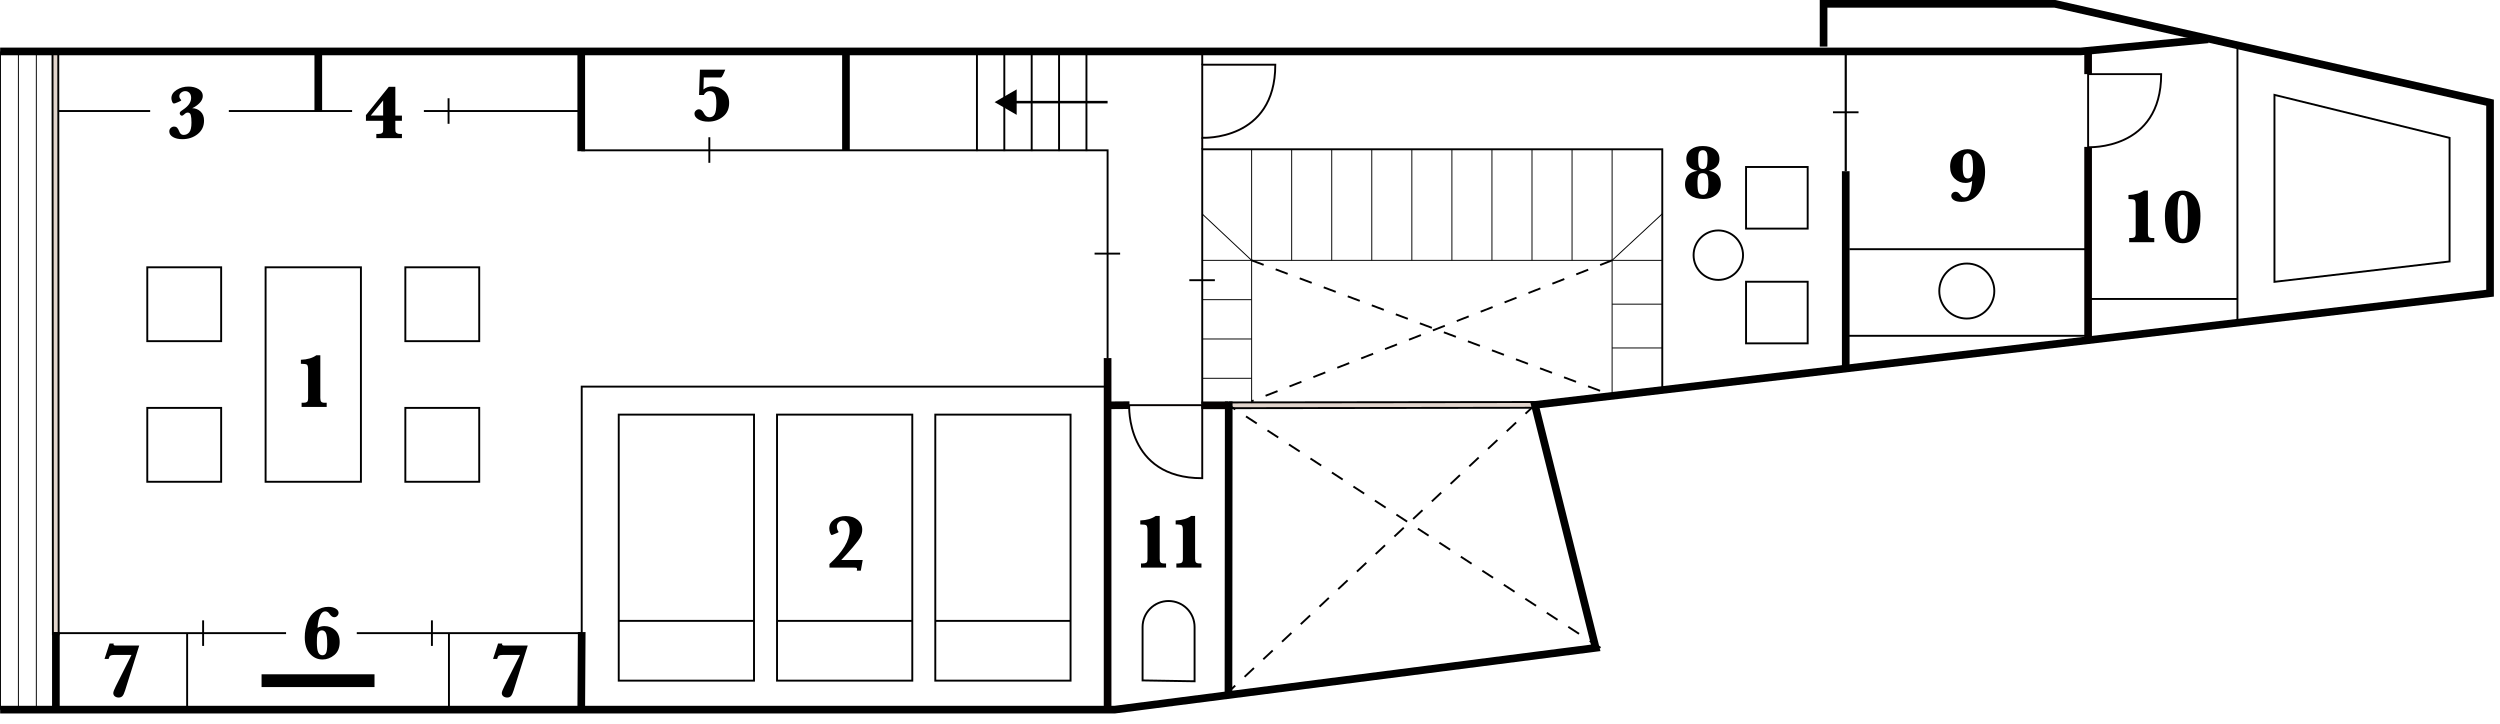 <svg width="228" height="66" viewBox="0 0 228 66" fill="none" xmlns="http://www.w3.org/2000/svg">
<g clip-path="url(#clip0_2794_1079)">
<path d="M5.052 4.656L5.088 57.935" stroke="black" stroke-width="0.699" stroke-miterlimit="10"/>
<path d="M5.052 4.656L5.088 57.935" stroke="#E1D4CC" stroke-width="0.35" stroke-miterlimit="10"/>
<path d="M139.982 36.927L112.078 36.963" stroke="black" stroke-width="0.699" stroke-miterlimit="10"/>
<path d="M139.982 36.927L112.078 36.963" stroke="#E1D4CC" stroke-width="0.35" stroke-miterlimit="10"/>
<path d="M92.38 9.313L101.013 9.314" stroke="black" stroke-width="0.233" stroke-miterlimit="10"/>
<path d="M92.721 10.476L90.708 9.313L92.721 8.151V10.476Z" fill="black"/>
<path d="M0.013 64.721H101.644L145.526 59.084L139.982 36.926L227.092 26.739V9.363L187.403 0.349H166.31V4.253" stroke="black" stroke-width="0.699" stroke-miterlimit="10"/>
<path d="M201.376 3.587L189.774 4.689H0.013" stroke="black" stroke-width="0.699" stroke-miterlimit="10"/>
<path d="M151.6 35.481V13.615H109.644V36.832" stroke="black" stroke-width="0.175" stroke-miterlimit="10"/>
<path d="M147.024 36.05V23.744H114.149V36.76" stroke="black" stroke-width="0.087" stroke-miterlimit="10"/>
<path d="M147.024 13.59V23.744" stroke="black" stroke-width="0.087" stroke-miterlimit="10"/>
<path d="M143.371 13.59V23.744" stroke="black" stroke-width="0.087" stroke-miterlimit="10"/>
<path d="M139.718 13.59V23.744" stroke="black" stroke-width="0.087" stroke-miterlimit="10"/>
<path d="M136.065 13.59V23.744" stroke="black" stroke-width="0.087" stroke-miterlimit="10"/>
<path d="M132.413 13.59V23.744" stroke="black" stroke-width="0.087" stroke-miterlimit="10"/>
<path d="M128.76 13.59V23.744" stroke="black" stroke-width="0.087" stroke-miterlimit="10"/>
<path d="M125.106 13.59V23.744" stroke="black" stroke-width="0.087" stroke-miterlimit="10"/>
<path d="M121.454 13.59V23.744" stroke="black" stroke-width="0.087" stroke-miterlimit="10"/>
<path d="M117.801 13.59V23.744" stroke="black" stroke-width="0.087" stroke-miterlimit="10"/>
<path d="M114.149 13.59V23.744" stroke="black" stroke-width="0.087" stroke-miterlimit="10"/>
<path d="M114.149 23.744L109.624 19.498" stroke="black" stroke-width="0.087" stroke-miterlimit="10"/>
<path d="M147.024 23.744L151.6 19.498" stroke="black" stroke-width="0.087" stroke-miterlimit="10"/>
<path d="M147.024 23.744H151.6" stroke="black" stroke-width="0.087" stroke-miterlimit="10"/>
<path d="M147.024 27.739H151.6" stroke="black" stroke-width="0.087" stroke-miterlimit="10"/>
<path d="M147.024 31.734H151.6" stroke="black" stroke-width="0.087" stroke-miterlimit="10"/>
<path d="M109.685 23.744H114.149" stroke="black" stroke-width="0.087" stroke-miterlimit="10"/>
<path d="M109.685 27.33H114.149" stroke="black" stroke-width="0.087" stroke-miterlimit="10"/>
<path d="M109.685 30.915H114.149" stroke="black" stroke-width="0.087" stroke-miterlimit="10"/>
<path d="M109.685 34.5H114.149" stroke="black" stroke-width="0.087" stroke-miterlimit="10"/>
<path d="M77.151 4.482V13.709" stroke="black" stroke-width="0.699" stroke-miterlimit="10"/>
<path d="M13.695 10.125H5.342" stroke="black" stroke-width="0.175" stroke-miterlimit="10"/>
<path d="M32.112 10.125H20.87" stroke="black" stroke-width="0.175" stroke-miterlimit="10"/>
<path d="M53.009 10.125H38.658" stroke="black" stroke-width="0.175" stroke-miterlimit="10"/>
<path d="M53.009 4.625V13.793" stroke="black" stroke-width="0.699" stroke-miterlimit="10"/>
<path d="M29.028 4.592V10.125" stroke="black" stroke-width="0.699" stroke-miterlimit="10"/>
<path d="M101.013 32.686V13.709H53.009" stroke="black" stroke-width="0.175" stroke-miterlimit="10"/>
<path d="M101.013 32.657V64.763" stroke="#040000" stroke-width="0.699" stroke-miterlimit="10"/>
<path d="M112.061 36.614L112.036 63.492" stroke="black" stroke-width="0.699" stroke-miterlimit="10"/>
<path d="M145.966 59.084L112.078 36.962" stroke="black" stroke-width="0.175" stroke-miterlimit="10" stroke-dasharray="1.17 1.17"/>
<path d="M111.798 63.324L139.982 36.926" stroke="black" stroke-width="0.175" stroke-miterlimit="10" stroke-dasharray="1.17 1.17"/>
<path d="M114.149 23.744L147.024 36.05" stroke="black" stroke-width="0.175" stroke-miterlimit="10" stroke-dasharray="1.17 1.17"/>
<path d="M147.024 23.744L114.149 36.591" stroke="black" stroke-width="0.175" stroke-miterlimit="10" stroke-dasharray="1.17 1.17"/>
<path d="M97.635 37.813H85.299V62.075H97.635V37.813Z" stroke="black" stroke-width="0.175" stroke-miterlimit="10"/>
<path d="M85.299 56.624H97.635" stroke="black" stroke-width="0.175" stroke-miterlimit="10"/>
<path d="M83.201 37.813H70.865V62.075H83.201V37.813Z" stroke="black" stroke-width="0.175" stroke-miterlimit="10"/>
<path d="M70.865 56.624H83.201" stroke="black" stroke-width="0.175" stroke-miterlimit="10"/>
<path d="M68.766 37.813H56.429V62.075H68.766V37.813Z" stroke="black" stroke-width="0.175" stroke-miterlimit="10"/>
<path d="M56.429 56.623H68.766" stroke="black" stroke-width="0.175" stroke-miterlimit="10"/>
<path d="M53.01 64.653L53.052 57.642" stroke="black" stroke-width="0.699" stroke-miterlimit="10"/>
<path d="M5.097 64.653V57.642" stroke="black" stroke-width="0.699" stroke-miterlimit="10"/>
<path d="M26.089 57.742H4.862" stroke="black" stroke-width="0.175" stroke-miterlimit="10"/>
<path d="M53.052 57.742H32.538" stroke="black" stroke-width="0.175" stroke-miterlimit="10"/>
<path d="M40.944 57.742V64.653" stroke="black" stroke-width="0.175" stroke-miterlimit="10"/>
<path d="M17.067 57.742V64.653" stroke="black" stroke-width="0.175" stroke-miterlimit="10"/>
<path d="M101.013 35.26H53.052V57.742" stroke="black" stroke-width="0.175" stroke-miterlimit="10"/>
<path d="M99.084 4.847V13.78" stroke="black" stroke-width="0.175" stroke-miterlimit="10"/>
<path d="M96.586 4.847V13.78" stroke="black" stroke-width="0.175" stroke-miterlimit="10"/>
<path d="M94.09 4.847V13.78" stroke="black" stroke-width="0.175" stroke-miterlimit="10"/>
<path d="M91.594 4.847V13.78" stroke="black" stroke-width="0.175" stroke-miterlimit="10"/>
<path d="M89.097 4.847V13.78" stroke="black" stroke-width="0.175" stroke-miterlimit="10"/>
<path d="M168.332 15.614V33.634" stroke="black" stroke-width="0.699" stroke-miterlimit="10"/>
<path d="M204.055 4.148V29.527" stroke="black" stroke-width="0.175" stroke-miterlimit="10"/>
<path d="M207.431 8.653V25.703L223.401 23.846V12.574L207.431 8.653Z" stroke="black" stroke-width="0.175" stroke-miterlimit="10"/>
<path d="M190.469 27.265H204.055" stroke="black" stroke-width="0.175" stroke-miterlimit="10"/>
<path d="M190.469 30.625H168.273" stroke="black" stroke-width="0.175" stroke-miterlimit="10"/>
<path d="M168.663 22.726H190.469" stroke="black" stroke-width="0.175" stroke-miterlimit="10"/>
<path d="M179.371 29.052C180.757 29.052 181.881 27.929 181.881 26.543C181.881 25.157 180.757 24.034 179.371 24.034C177.986 24.034 176.862 25.157 176.862 26.543C176.862 27.929 177.986 29.052 179.371 29.052Z" stroke="black" stroke-width="0.175" stroke-miterlimit="10"/>
<path d="M108.946 62.132V57.183C108.946 55.869 107.889 54.812 106.574 54.812C105.26 54.812 104.203 55.869 104.203 57.183V62.055L108.945 62.132H108.946Z" stroke="black" stroke-width="0.175" stroke-miterlimit="10"/>
<path d="M32.916 24.377H24.222V43.938H32.916V24.377Z" stroke="black" stroke-width="0.175" stroke-miterlimit="10"/>
<path d="M20.169 24.377H13.432V31.114H20.169V24.377Z" stroke="black" stroke-width="0.175" stroke-miterlimit="10"/>
<path d="M20.169 37.2H13.432V43.938H20.169V37.2Z" stroke="black" stroke-width="0.175" stroke-miterlimit="10"/>
<path d="M164.86 15.229H159.24V20.849H164.86V15.229Z" stroke="black" stroke-width="0.175" stroke-miterlimit="10"/>
<path d="M164.86 25.694H159.24V31.314H164.86V25.694Z" stroke="black" stroke-width="0.175" stroke-miterlimit="10"/>
<path d="M43.705 24.377H36.967V31.114H43.705V24.377Z" stroke="black" stroke-width="0.175" stroke-miterlimit="10"/>
<path d="M43.705 37.2H36.967V43.938H43.705V37.2Z" stroke="black" stroke-width="0.175" stroke-miterlimit="10"/>
<path d="M156.71 25.527C157.956 25.527 158.965 24.517 158.965 23.272C158.965 22.026 157.956 21.017 156.71 21.017C155.465 21.017 154.455 22.026 154.455 23.272C154.455 24.517 155.465 25.527 156.71 25.527Z" stroke="black" stroke-width="0.175" stroke-miterlimit="10"/>
<path d="M109.644 12.566C109.644 12.566 116.307 12.907 116.307 5.903H109.644V12.566Z" stroke="#040000" stroke-width="0.175" stroke-miterlimit="10"/>
<path d="M109.644 13.615V12.54" stroke="#040000" stroke-width="0.175" stroke-miterlimit="10"/>
<path d="M109.644 4.676V5.904" stroke="#040000" stroke-width="0.175" stroke-miterlimit="10"/>
<path d="M108.466 25.554H110.797" stroke="black" stroke-width="0.175" stroke-miterlimit="10"/>
<path d="M99.825 23.13H102.156" stroke="black" stroke-width="0.175" stroke-miterlimit="10"/>
<path d="M64.691 14.848V12.517" stroke="black" stroke-width="0.175" stroke-miterlimit="10"/>
<path d="M40.909 11.291V8.96" stroke="black" stroke-width="0.175" stroke-miterlimit="10"/>
<path d="M39.391 58.907V56.576" stroke="black" stroke-width="0.175" stroke-miterlimit="10"/>
<path d="M18.524 58.907V56.576" stroke="black" stroke-width="0.175" stroke-miterlimit="10"/>
<path d="M168.332 4.867V15.614" stroke="black" stroke-width="0.199" stroke-miterlimit="10"/>
<path d="M167.167 10.24H169.498" stroke="black" stroke-width="0.175" stroke-miterlimit="10"/>
<path d="M190.436 13.424C190.436 13.424 197.099 13.765 197.099 6.761H190.436V13.424Z" stroke="#040000" stroke-width="0.175" stroke-miterlimit="10"/>
<path d="M190.436 30.964V13.397" stroke="#040000" stroke-width="0.699" stroke-miterlimit="10"/>
<path d="M190.436 4.872V6.761" stroke="#040000" stroke-width="0.699" stroke-miterlimit="10"/>
<path d="M102.982 36.95C102.982 36.95 102.641 43.613 109.645 43.613V36.95H102.982Z" stroke="#040000" stroke-width="0.175" stroke-miterlimit="10"/>
<path d="M101.084 36.965L103.009 36.95" stroke="#040000" stroke-width="0.699" stroke-miterlimit="10"/>
<path d="M112.026 36.965H109.561" stroke="#040000" stroke-width="0.699" stroke-miterlimit="10"/>
<path d="M3.313 64.727V4.694" stroke="black" stroke-width="0.087" stroke-miterlimit="10"/>
<path d="M1.678 64.727V4.694" stroke="black" stroke-width="0.087" stroke-miterlimit="10"/>
<path d="M0.044 64.727V4.694" stroke="black" stroke-width="0.087" stroke-miterlimit="10"/>
<path d="M23.855 62.078H34.155" stroke="black" stroke-width="1.165" stroke-miterlimit="10"/>
<path d="M75.647 51.764V51.44C76.876 50.322 77.49 49.294 77.49 48.356C77.49 48.089 77.434 47.877 77.323 47.717C77.211 47.558 77.061 47.478 76.875 47.478C76.722 47.478 76.592 47.532 76.484 47.64C76.376 47.749 76.323 47.873 76.323 48.015C76.323 48.181 76.364 48.327 76.448 48.452C76.467 48.478 76.475 48.499 76.475 48.513C76.475 48.539 76.448 48.561 76.394 48.582C76.358 48.596 76.265 48.635 76.117 48.699C75.974 48.763 75.885 48.794 75.85 48.794C75.81 48.794 75.763 48.731 75.711 48.605C75.658 48.48 75.632 48.343 75.632 48.197C75.632 47.865 75.778 47.593 76.068 47.382C76.359 47.171 76.718 47.065 77.145 47.065C77.573 47.065 77.92 47.179 78.206 47.408C78.491 47.637 78.635 47.937 78.635 48.305C78.635 48.524 78.586 48.735 78.489 48.94C78.392 49.145 78.16 49.461 77.794 49.887C77.427 50.314 77.071 50.708 76.722 51.07H78.679L78.505 52.047H78.143C78.157 51.999 78.164 51.956 78.164 51.918C78.164 51.851 78.146 51.81 78.113 51.793C78.079 51.776 78.01 51.767 77.907 51.767H75.648L75.647 51.764Z" fill="black"/>
<path d="M104.058 51.764V51.385H104.228C104.369 51.385 104.475 51.361 104.545 51.313C104.615 51.265 104.651 51.151 104.651 50.971V48.376C104.651 48.13 104.619 47.977 104.552 47.918C104.486 47.858 104.299 47.829 103.993 47.829V47.465C104.592 47.44 105.062 47.301 105.403 47.052H105.766V50.952C105.766 51.109 105.791 51.221 105.842 51.286C105.894 51.352 106.004 51.385 106.176 51.385H106.346V51.764H104.058Z" fill="black"/>
<path d="M107.285 51.764V51.385H107.455C107.596 51.385 107.703 51.361 107.772 51.313C107.842 51.265 107.879 51.151 107.879 50.971V48.376C107.879 48.13 107.846 47.977 107.779 47.918C107.713 47.858 107.527 47.829 107.22 47.829V47.465C107.819 47.44 108.289 47.301 108.63 47.052H108.993V50.952C108.993 51.109 109.018 51.221 109.07 51.286C109.121 51.352 109.232 51.385 109.403 51.385H109.573V51.764H107.285Z" fill="black"/>
<path d="M154.812 15.578C154.472 15.508 154.217 15.383 154.047 15.203C153.877 15.024 153.791 14.793 153.791 14.509C153.791 14.127 153.933 13.833 154.216 13.627C154.499 13.42 154.855 13.318 155.284 13.318C155.745 13.318 156.116 13.421 156.395 13.63C156.674 13.839 156.814 14.13 156.814 14.505C156.814 14.777 156.732 15.001 156.57 15.18C156.407 15.358 156.164 15.491 155.838 15.578C156.207 15.637 156.483 15.767 156.666 15.969C156.849 16.171 156.941 16.443 156.941 16.787C156.941 17.217 156.786 17.552 156.475 17.79C156.164 18.027 155.789 18.146 155.35 18.146C154.856 18.146 154.453 18.031 154.141 17.801C153.829 17.572 153.674 17.238 153.674 16.801C153.674 16.494 153.758 16.23 153.927 16.011C154.096 15.792 154.391 15.647 154.815 15.579L154.812 15.578ZM154.808 16.698C154.808 17.12 154.842 17.405 154.911 17.549C154.979 17.694 155.112 17.766 155.31 17.766C155.468 17.766 155.589 17.709 155.675 17.594C155.761 17.478 155.805 17.217 155.805 16.811C155.805 16.349 155.761 16.062 155.676 15.954C155.591 15.845 155.462 15.79 155.288 15.79C155.097 15.79 154.969 15.855 154.904 15.984C154.838 16.114 154.807 16.352 154.807 16.698H154.808ZM154.873 14.468C154.873 14.871 154.907 15.129 154.974 15.243C155.041 15.357 155.152 15.413 155.307 15.413C155.462 15.413 155.57 15.347 155.633 15.215C155.696 15.083 155.728 14.83 155.728 14.457C155.728 14.152 155.689 13.95 155.613 13.85C155.538 13.75 155.432 13.7 155.298 13.7C155.15 13.7 155.042 13.75 154.975 13.85C154.907 13.95 154.875 14.157 154.875 14.468H154.873Z" fill="black"/>
<path d="M179.864 16.508C179.776 16.567 179.681 16.611 179.581 16.64C179.481 16.669 179.374 16.685 179.261 16.685C178.874 16.685 178.542 16.552 178.265 16.285C177.989 16.018 177.85 15.659 177.85 15.206C177.85 14.682 178.014 14.285 178.339 14.014C178.664 13.744 179.03 13.608 179.434 13.608C179.896 13.608 180.279 13.783 180.583 14.132C180.888 14.482 181.039 14.998 181.039 15.681C181.039 16.5 180.842 17.16 180.447 17.66C180.052 18.16 179.536 18.41 178.898 18.41C178.588 18.41 178.354 18.357 178.194 18.251C178.035 18.145 177.955 18.016 177.955 17.863C177.955 17.76 177.994 17.673 178.072 17.599C178.149 17.527 178.241 17.49 178.345 17.49C178.433 17.49 178.509 17.512 178.572 17.555C178.635 17.598 178.708 17.678 178.792 17.794C178.892 17.933 179.016 18.003 179.164 18.003C179.364 18.003 179.519 17.893 179.63 17.673C179.741 17.454 179.819 17.064 179.864 16.506V16.508ZM178.997 15.193C178.997 15.591 179.033 15.872 179.107 16.034C179.179 16.197 179.299 16.278 179.466 16.278C179.632 16.278 179.749 16.206 179.825 16.061C179.9 15.917 179.938 15.662 179.938 15.298C179.938 14.784 179.896 14.438 179.813 14.259C179.73 14.082 179.609 13.992 179.449 13.992C179.359 13.992 179.275 14.024 179.197 14.087C179.12 14.15 179.067 14.249 179.039 14.384C179.011 14.519 178.998 14.788 178.998 15.192L178.997 15.193Z" fill="black"/>
<path d="M194.182 22.087V21.708H194.352C194.493 21.708 194.599 21.683 194.669 21.636C194.739 21.588 194.775 21.474 194.775 21.294V18.699C194.775 18.453 194.743 18.3 194.676 18.241C194.61 18.181 194.423 18.152 194.117 18.152V17.787C194.716 17.763 195.186 17.624 195.527 17.375H195.889V21.274C195.889 21.432 195.915 21.542 195.966 21.609C196.018 21.675 196.128 21.708 196.3 21.708H196.47V22.087H194.182Z" fill="black"/>
<path d="M197.439 19.741C197.439 18.971 197.59 18.386 197.891 17.985C198.191 17.584 198.582 17.384 199.062 17.384C199.542 17.384 199.915 17.582 200.221 17.978C200.528 18.375 200.681 18.95 200.681 19.706C200.681 20.559 200.533 21.186 200.235 21.585C199.938 21.985 199.549 22.184 199.066 22.184C198.725 22.184 198.425 22.077 198.167 21.864C197.908 21.649 197.723 21.376 197.61 21.039C197.497 20.702 197.441 20.27 197.441 19.739L197.439 19.741ZM198.586 19.747C198.586 20.488 198.617 21.011 198.678 21.32C198.74 21.628 198.874 21.782 199.082 21.782C199.259 21.782 199.379 21.659 199.442 21.411C199.505 21.162 199.536 20.618 199.536 19.779C199.536 18.982 199.502 18.449 199.436 18.179C199.368 17.91 199.241 17.774 199.051 17.774C198.882 17.774 198.763 17.902 198.692 18.159C198.621 18.415 198.586 18.945 198.586 19.749V19.747Z" fill="black"/>
<path d="M27.506 37.111V36.732H27.676C27.817 36.732 27.923 36.707 27.993 36.66C28.063 36.612 28.099 36.498 28.099 36.318V33.722C28.099 33.477 28.067 33.324 28 33.264C27.934 33.205 27.747 33.176 27.441 33.176V32.811C28.04 32.787 28.509 32.648 28.851 32.399H29.213V36.298C29.213 36.456 29.239 36.566 29.29 36.633C29.342 36.699 29.452 36.732 29.624 36.732H29.794V37.111H27.506Z" fill="black"/>
<path d="M17.526 9.867C17.825 9.874 18.08 9.975 18.291 10.172C18.502 10.369 18.608 10.645 18.608 11C18.608 11.51 18.414 11.919 18.027 12.229C17.64 12.539 17.173 12.693 16.624 12.693C16.28 12.693 15.997 12.628 15.774 12.497C15.552 12.367 15.44 12.195 15.44 11.983C15.44 11.851 15.487 11.744 15.579 11.664C15.671 11.584 15.772 11.543 15.88 11.543C15.989 11.543 16.079 11.576 16.149 11.645C16.218 11.714 16.283 11.825 16.342 11.98C16.421 12.197 16.554 12.304 16.738 12.304C16.955 12.304 17.129 12.222 17.263 12.06C17.397 11.898 17.462 11.602 17.462 11.174C17.462 10.883 17.441 10.659 17.4 10.502C17.36 10.345 17.265 10.267 17.117 10.267C17.017 10.267 16.914 10.319 16.809 10.424C16.726 10.508 16.65 10.55 16.584 10.55C16.527 10.55 16.482 10.525 16.446 10.475C16.411 10.425 16.393 10.377 16.393 10.332C16.393 10.277 16.411 10.23 16.446 10.192C16.481 10.153 16.564 10.091 16.693 10.004C17.185 9.677 17.431 9.319 17.431 8.932C17.431 8.729 17.378 8.575 17.273 8.469C17.168 8.363 17.043 8.311 16.895 8.311C16.758 8.311 16.633 8.356 16.523 8.446C16.411 8.536 16.355 8.643 16.355 8.769C16.355 8.878 16.398 8.98 16.484 9.073C16.513 9.107 16.529 9.136 16.529 9.158C16.529 9.179 16.432 9.23 16.237 9.315C16.043 9.401 15.92 9.441 15.87 9.441C15.799 9.441 15.742 9.384 15.698 9.271C15.653 9.158 15.631 9.052 15.631 8.957C15.631 8.658 15.79 8.406 16.108 8.202C16.426 7.998 16.786 7.895 17.188 7.895C17.541 7.895 17.847 7.971 18.105 8.123C18.364 8.276 18.494 8.485 18.494 8.748C18.494 8.98 18.397 9.195 18.202 9.394C18.008 9.592 17.783 9.75 17.527 9.868L17.526 9.867Z" fill="black"/>
<path d="M34.942 11.015H33.374V10.499L35.46 7.915H36.055V10.54H36.656V11.015H36.055V11.701C36.055 11.863 36.063 11.969 36.079 12.021C36.096 12.072 36.139 12.117 36.211 12.157C36.283 12.197 36.373 12.216 36.482 12.216H36.656V12.595H34.321V12.216H34.494C34.638 12.216 34.74 12.198 34.802 12.16C34.864 12.123 34.902 12.081 34.918 12.034C34.935 11.988 34.943 11.888 34.943 11.733V11.016L34.942 11.015ZM34.942 10.539V9.163L33.811 10.539H34.942Z" fill="black"/>
<path d="M63.755 8.663L63.833 6.352H66.144C66.04 6.614 65.956 6.797 65.894 6.903C65.831 7.009 65.783 7.063 65.751 7.064C65.718 7.064 65.615 7.065 65.445 7.065H64.185L64.155 8.158C64.382 7.972 64.656 7.878 64.974 7.878C65.368 7.878 65.72 8.012 66.031 8.279C66.343 8.546 66.498 8.918 66.498 9.395C66.498 9.925 66.309 10.341 65.931 10.643C65.554 10.945 65.105 11.095 64.586 11.095C64.226 11.095 63.929 11.025 63.691 10.885C63.455 10.745 63.336 10.573 63.336 10.368C63.336 10.258 63.378 10.165 63.462 10.086C63.546 10.008 63.642 9.968 63.752 9.968C63.924 9.968 64.07 10.087 64.189 10.324C64.314 10.572 64.485 10.695 64.701 10.695C64.916 10.695 65.068 10.606 65.174 10.427C65.28 10.249 65.332 9.904 65.332 9.395C65.332 8.996 65.283 8.715 65.185 8.553C65.088 8.39 64.93 8.31 64.715 8.31C64.485 8.31 64.308 8.429 64.185 8.665H63.755V8.663Z" fill="black"/>
<path d="M28.959 57.26C29.155 57.153 29.366 57.099 29.591 57.099C29.966 57.099 30.293 57.224 30.568 57.473C30.843 57.723 30.98 58.083 30.98 58.554C30.98 59.07 30.817 59.465 30.492 59.737C30.167 60.008 29.809 60.145 29.42 60.145C28.966 60.145 28.583 59.97 28.267 59.619C27.951 59.268 27.794 58.769 27.794 58.12C27.794 57.64 27.873 57.181 28.033 56.744C28.192 56.307 28.449 55.964 28.804 55.716C29.16 55.468 29.541 55.344 29.948 55.344C30.212 55.344 30.433 55.397 30.61 55.503C30.787 55.609 30.877 55.738 30.877 55.891C30.877 55.991 30.838 56.083 30.762 56.166C30.687 56.248 30.592 56.291 30.48 56.291C30.332 56.291 30.187 56.186 30.043 55.976C29.941 55.83 29.814 55.757 29.661 55.757C29.465 55.757 29.309 55.881 29.191 56.132C29.074 56.383 28.997 56.758 28.957 57.259L28.959 57.26ZM28.898 58.602C28.898 59.012 28.938 59.307 29.02 59.487C29.102 59.668 29.231 59.759 29.406 59.759C29.558 59.759 29.669 59.688 29.739 59.547C29.809 59.406 29.843 59.138 29.843 58.745C29.843 58.219 29.801 57.878 29.718 57.723C29.635 57.567 29.515 57.489 29.358 57.489C29.253 57.489 29.163 57.526 29.089 57.602C29.014 57.677 28.963 57.775 28.937 57.897C28.912 58.018 28.898 58.253 28.898 58.602Z" fill="black"/>
<path d="M11.99 59.732H10.403C10.243 59.732 10.131 59.753 10.066 59.794C10.001 59.835 9.947 59.935 9.904 60.094H9.532L9.99 58.691H10.366C10.359 58.718 10.355 58.741 10.355 58.76C10.355 58.835 10.42 58.873 10.55 58.873H12.698L11.404 62.984C11.325 63.237 11.242 63.404 11.157 63.489C11.072 63.573 10.961 63.615 10.824 63.615C10.686 63.615 10.568 63.578 10.474 63.505C10.38 63.431 10.332 63.331 10.332 63.206C10.332 63.097 10.412 62.883 10.574 62.564L11.991 59.733L11.99 59.732Z" fill="black"/>
<path d="M47.424 59.732H45.836C45.677 59.732 45.565 59.753 45.5 59.794C45.434 59.835 45.381 59.935 45.338 60.094H44.966L45.424 58.691H45.799C45.792 58.718 45.789 58.741 45.789 58.76C45.789 58.835 45.854 58.873 45.983 58.873H48.131L46.837 62.984C46.758 63.237 46.675 63.404 46.59 63.489C46.505 63.573 46.395 63.615 46.257 63.615C46.12 63.615 46.002 63.578 45.907 63.505C45.813 63.431 45.765 63.331 45.765 63.206C45.765 63.097 45.846 62.883 46.008 62.564L47.425 59.733L47.424 59.732Z" fill="black"/>
</g>
<defs>
<clipPath id="clip0_2794_1079">
<rect width="227.445" height="65.071" fill="white"/>
</clipPath>
</defs>
</svg>
